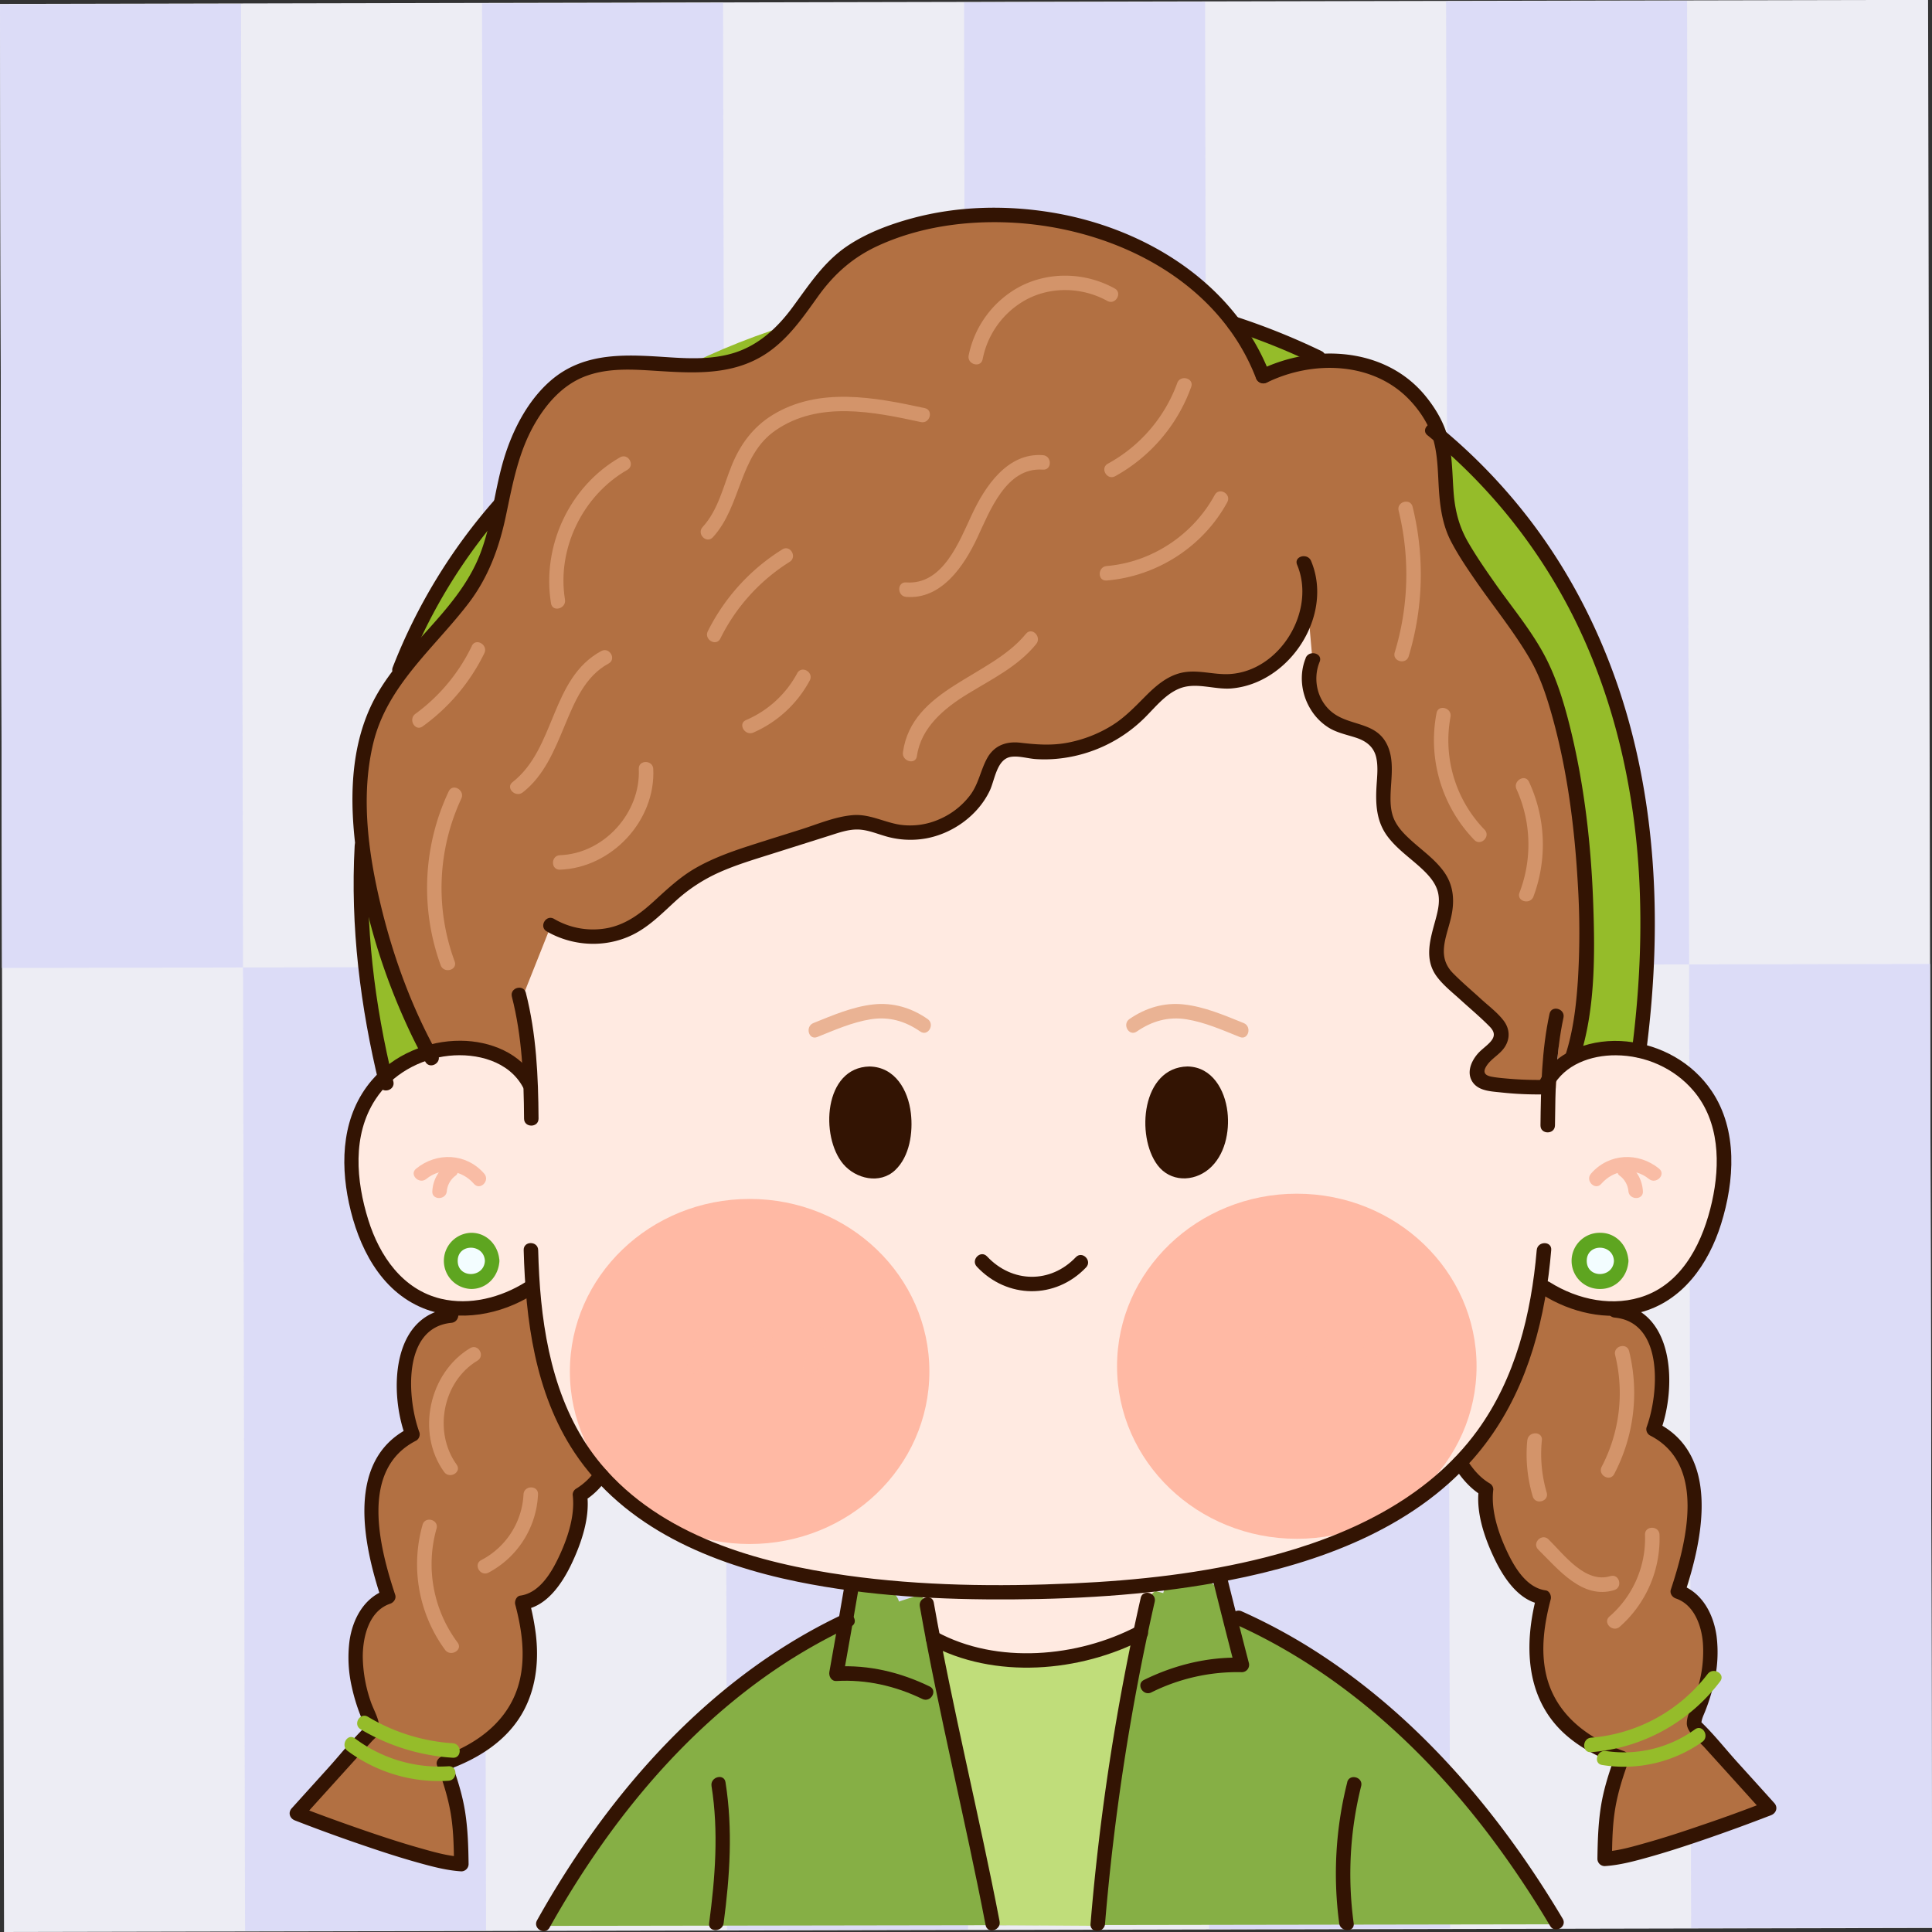 <svg viewBox="0 0 1200 1200" xmlns="http://www.w3.org/2000/svg"><rect x="0" y="0" width="1200" height="1200" fill="#333333" stroke="none"/><defs><style>.cls-1{isolation:isolate;}.cls-2{fill:#ededf4;}.cls-3{fill:#dcdcf7;}.cls-4{fill:#95bc2a;}.cls-5{fill:#b27042;}.cls-6{fill:#86af45;}.cls-7{fill:#c0dd7a;}.cls-8{fill:#ffeae1;}.cls-9{fill:#ffb9a4;}.cls-10{fill:#331403;}.cls-11{mix-blend-mode:multiply;}.cls-12{fill:#eab394;}.cls-13{fill:#f9bca5;}.cls-14{opacity:0.67;}.cls-15{fill:#d3946a;}.cls-16{fill:#f3fdff;}.cls-17{fill:#5ea520;}</style></defs><title>touxiang</title><g class="cls-1"><g id="bg"><rect transform="translate(-1.22 1.22) rotate(-0.12)" height="1197.57" width="1197.57" y="1.21" x="1.21" class="cls-2"></rect><rect transform="translate(-0.61 0.15) rotate(-0.12)" height="598.5" width="149.7" y="2.57" x="0.61" class="cls-3"></rect><rect transform="translate(-1.83 0.46) rotate(-0.12)" height="598.5" width="149.69" y="600.76" x="151.52" class="cls-3"></rect><rect transform="translate(-0.61 0.76) rotate(-0.12)" height="598.5" width="149.7" y="1.96" x="300" class="cls-3"></rect><rect transform="translate(-1.82 1.07) rotate(-0.12)" height="598.5" width="149.69" y="600.15" x="450.91" class="cls-3"></rect><rect transform="translate(-0.61 1.37) rotate(-0.12)" height="598.5" width="149.7" y="1.35" x="599.39" class="cls-3"></rect><rect transform="translate(-1.82 1.68) rotate(-0.12)" height="598.5" width="149.7" y="599.54" x="750.31" class="cls-3"></rect><rect transform="translate(-0.61 1.98) rotate(-0.12)" height="598.5" width="149.69" y="0.74" x="898.79" class="cls-3"></rect><rect transform="translate(-1.82 2.29) rotate(-0.12)" height="598.5" width="149.7" y="598.94" x="1049.69" class="cls-3"></rect></g><g id="涂色"><path d="M242.27,683.06C75.34,55.82,1114.61-20.17,1016.87,662.49" class="cls-4"></path><path d="M647.23,724c23.89.48,46.6,2.25,67.16,4.65l15,2.12c2.43.36,4.82.68,7.17,1.05l6.91,1.25,13.1,2.39c4.18.87,8.17,1.8,12,2.64s7.47,1.63,10.88,2.52l9.61,2.61,8.34,2.29c2.55.77,4.85,1.57,6.93,2.25,8.31,2.75,12.84,4.41,12.75,4.71s-4.81-.8-13.24-3c-2.1-.55-4.43-1.21-7-1.86l-8.4-1.93-9.65-2.25c-3.41-.78-7.07-1.41-10.88-2.19s-7.81-1.58-12-2.35l-13.07-2.12-6.88-1.13c-2.34-.33-4.72-.61-7.14-.93l-14.9-1.92c-20.45-2.16-43-3.79-66.75-4.27-23.73-.31-46.33.62-66.84,2.15l-14.95,1.47c-2.42.26-4.82.43-7.16.74l-6.91.93-13.12,1.74-12,2-5.61.95c-1.83.32-3.61.58-5.32,1l-9.69,2-8.44,1.74L490,745c-8.47,2.06-13.2,3.06-13.29,2.77s4.48-1.87,12.83-4.46c2.1-.64,4.42-1.37,7-2.11l8.4-2.1,9.67-2.38c1.7-.45,3.49-.77,5.31-1.13l5.62-1.11,12.06-2.35,13.17-2,6.94-1c2.35-.35,4.76-.56,7.2-.85l15-1.67C600.57,724.78,623.33,723.72,647.23,724Z"></path><ellipse ry="161.41" rx="2.25" cy="782.47" cx="644.52"></ellipse><path d="M280.32,818.27c-31.22,2.47-34.84,45.74-24.2,73.8-18.4,9.24-38.16,31.83-15,100.84-18.86,6-29.15,36.73-10.23,79l.21,4c-1,.89-46.73,51.57-46.73,51.57s77.26,30.13,102.18,31.47c-.31-26.12-1.7-38.08-10.74-62.58,65.79-22.66,54.66-77,48.6-99.85,22.13-2.45,38.45-48.17,35.84-66.92,16.84-9.36,29.49-39.55,24.77-56.2l513.19-3.25c-4.72,16.65,7.93,46.84,24.77,56.19-2.61,18.76,13.71,64.47,35.84,66.92-6.06,22.89-17.19,77.2,48.6,99.85-9,24.51-10.43,36.47-10.74,62.58,24.92-1.33,102.18-31.47,102.18-31.47s-45.69-50.67-46.73-51.56l.21-4.06c18.92-42.27,8.63-73-10.23-79,23.12-69,3.36-91.59-15-100.83,10.63-28.06,7-71.34-24.2-73.8l-26.3-156.91c19.14-57.2,5.62-203.12-22.78-250.63C942,387.8,915.64,355.76,904.58,334c-10.42-20.46-3.15-48.45-12.65-68.22C869.3,218.69,817,218.69,784.49,235c-35.81-94.4-169.26-123.69-249-81.25-26.41,14.07-32.7,35.84-50.13,53.48-52.39,53-118.82-21.73-160.68,61.56C308,302,314.17,334.43,291.51,367.64c-15.31,22.45-43.33,45.61-56.82,73.54-28.24,58.45,2.46,162.18,33.42,217.26Z" class="cls-5"></path><path d="M758.92,1001.67a10.75,10.75,0,0,0,0-3.58c-1-5.93-1-14-8.56-15.15-2.85-.43-5.72.68-8.57.83a33.15,33.15,0,0,1-9.37-.84c-5.3-1.23-9,2.43-9.91,6.55a282.73,282.73,0,0,0-164.18,5.28c-.83-3.54-4.12-6.73-7.93-6.45a50.92,50.92,0,0,0-7,.93,8.71,8.71,0,0,0-6.48-3.25c-4.74,0-7.74,3.74-8.14,8.13a29,29,0,0,1-2.12,8,6.46,6.46,0,0,0,.17,5.24c-71.48,33.14-137.56,96.1-189.38,188.84l629.31-1C908.63,1097.24,835.9,1032.82,758.92,1001.67Z" class="cls-6"></path><path d="M712.86,994.88a1433.41,1433.41,0,0,0-31,201.28l-65.33-.44c-11.53-60-29.73-134.7-40.88-198Z" class="cls-7"></path><path d="M810,350.8l2.49,28.49A46.49,46.49,0,0,0,810,350.8Z" class="cls-8"></path><path d="M967,665.44l-.69,10.67a205.89,205.89,0,0,1-39.47-1.64c-3-.42-6.27-1.06-8.15-3.43-3.57-4.49.48-11,4.86-14.72s9.83-8,9.1-13.7c-.46-3.53-3.25-6.24-5.87-8.64l-24-22c-3.4-3.12-6.88-6.34-8.85-10.51-6.58-14,6.62-30.15,4-45.41-3.37-20-30.72-27.43-37.09-46.66-5.34-16.12,5.15-37.39-7.24-49-6.14-5.76-15.45-6.15-23.12-9.62-14.29-6.47-21.49-25.27-15.18-39.63l-2.79-31.86c-5.27,24.67-28.07,46.61-53.89,45-7.66-.46-15.37-2.59-22.89-1.1-12.59,2.49-20.89,14-30.24,22.83a83.57,83.57,0,0,1-67.72,21.53c-4.83-.68-10-1.74-14.4.33-6.65,3.12-8.39,11.51-10.93,18.4-8.23,22.31-34.33,36.35-57.47,30.91-7.27-1.71-14.23-5.08-21.7-5.33-6-.2-11.81,1.62-17.51,3.42L474,528.54c-17.08,5.4-34.52,11-48.83,21.75-11.25,8.47-20.27,19.94-32.64,26.66a52,52,0,0,1-50.67-1.16l-17.21,43.26c5.3,20.24,7.11,42.62,7.59,66.06-2-6.44-3.46-10.74-3.46-10.74-22.2-42.86-125-25.54-108.93,66.58,14.53,83.19,74.72,82.17,108.93,60.39,0,0,1.61-4.62,3.82-11.44,4.81,97.54,39,187.16,243.87,198.91-2.37.25-4.74.6-7.1,1,4.06,1.58,6.52,5.56,7,10.13.57,5.29,2.3,13.42,3.11,18.66,17.28,9.43,39.87,12.26,65.88,12,24.22-.25,46.26-5.63,63-14.28a125.61,125.61,0,0,0,4-18.83c.63-5.48,3.64-9.72,9.25-10.65.21-.08.43-.12.64-.19-2.61-.38-5.22-.7-7.83-.9,185-19.42,232.19-101,244.59-186.94.81,1.61,1.33,2.52,1.33,2.52,34.21,21.78,94.39,22.8,108.93-60.39C1084,656.08,998,634.76,967,665.44Z" class="cls-8"></path><path d="M964.62,667.94c.74-.88,1.54-1.7,2.36-2.5l2.15-33.37A228.33,228.33,0,0,0,964.62,667.94Z" class="cls-8"></path><ellipse ry="107.17" rx="111.65" cy="851.85" cx="465.61" class="cls-9"></ellipse><ellipse ry="107.17" rx="111.65" cy="848.6" cx="805.47" class="cls-9"></ellipse></g><g id="五官"><path d="M540.13,666.91c-27.72-.06-28.36,60.66,3.15,60.66C567.22,727.57,569.37,667,540.13,666.91Z" class="cls-10"></path><path d="M540.13,662.41C511.56,663,509.35,706,523.74,723c7.82,9.24,22.73,12.7,32.17,3.88,9.17-8.57,11.25-23.59,9.85-35.46-1.67-14.25-9.71-28.67-25.63-29-5.79-.13-5.79,8.87,0,9,20.22.46,20.1,33.62,12.11,45.89-4.73,7.27-13.68,7.28-20,1.65-7.14-6.39-8.91-17.48-8.13-26.58s5.33-20.75,16-21C545.91,671.3,545.93,662.3,540.13,662.41Z" class="cls-10"></path><path d="M737.55,666.91c27.72-.06,28.36,60.66-3.15,60.66C710.46,727.57,708.31,667,737.55,666.91Z" class="cls-10"></path><path d="M737.55,671.41c9.24.18,13.75,9,15.41,17,1.89,9.12.65,20.29-5.11,27.88-4.64,6.11-14.47,9.79-20.46,3.51-6.36-6.67-7.45-17.86-6.66-26.59.87-9.68,5.53-21.55,16.82-21.81,5.78-.13,5.8-9.13,0-9-28.38.65-32.15,43.13-18.62,61.24,7.85,10.51,22.22,10.67,32,2.43,9.89-8.38,12.91-23.08,11.47-35.44-1.58-13.67-9.48-27.94-24.8-28.23C731.75,662.3,731.75,671.3,737.55,671.41Z" class="cls-10"></path><path d="M606.73,786.75c18.77,20.06,48.84,20.42,67.84.48,4-4.19-2.35-10.57-6.36-6.36-15.73,16.51-39.61,16.09-55.12-.48-4-4.24-10.32,2.14-6.36,6.36Z" class="cls-10"></path><g class="cls-11"><path d="M507.62,644.11c10.72-4.3,21.64-9.15,33.12-11s21.52,1.13,30.87,7.6c4.78,3.3,9.29-4.5,4.55-7.77-10.06-7-21.54-10.43-33.78-9.07-13,1.45-25.14,6.74-37.15,11.56-5.31,2.13-3,10.83,2.39,8.68Z" class="cls-12"></path></g><g class="cls-11"><path d="M772.45,635.43c-12-4.82-24.17-10.11-37.15-11.56-12.24-1.36-23.72,2.12-33.78,9.07-4.73,3.27-.24,11.07,4.54,7.77,9.36-6.46,19.54-9.42,30.87-7.6,11.49,1.85,22.4,6.7,33.13,11,5.37,2.15,7.71-6.55,2.39-8.68Z" class="cls-12"></path></g></g><g id="细节"><path d="M264.8,732.26c9.26-7.57,22-5.72,29.6,3.07,3.81,4.38,10.15-2,6.36-6.36-11.1-12.78-29.46-13.58-42.32-3.07-4.49,3.67,1.91,10,6.36,6.36Z" class="cls-13"></path><path d="M276.77,723.74a22.11,22.11,0,0,0-8.24,16.06c-.44,5.77,8.56,5.74,9,0a13.55,13.55,0,0,1,5.61-9.7c1.92-1.49,1.56-4.8,0-6.36-1.9-1.9-4.44-1.5-6.37,0Z" class="cls-13"></path><path d="M1030.52,725.9c-12.87-10.51-31.22-9.71-42.33,3.07-3.78,4.35,2.56,10.74,6.37,6.36,7.64-8.79,20.33-10.64,29.6-3.07,4.44,3.64,10.85-2.69,6.36-6.36Z" class="cls-13"></path><path d="M1005.82,730.1a13.55,13.55,0,0,1,5.61,9.7c.44,5.73,9.44,5.78,9,0a22.12,22.12,0,0,0-8.25-16.06c-1.91-1.49-4.49-1.87-6.36,0-1.55,1.55-1.93,4.86,0,6.36Z" class="cls-13"></path><g class="cls-14"><g class="cls-11"><path d="M432.81,827.75l-6,20c-1.68,5.55,7,7.93,8.67,2.39l6-20c1.67-5.55-7-7.93-8.68-2.39Z" class="cls-9"></path></g><g class="cls-11"><path d="M471,827.75l-6,20c-1.67,5.55,7,7.93,8.68,2.39l6-20c1.67-5.55-7-7.93-8.68-2.39Z" class="cls-9"></path></g><g class="cls-11"><path d="M505,827.75l-6,20c-1.67,5.55,7,7.93,8.68,2.39l6-20c1.67-5.55-7-7.93-8.68-2.39Z" class="cls-9"></path></g><g class="cls-11"><path d="M777.66,827.75l-6,20c-1.67,5.55,7,7.93,8.68,2.39l6-20c1.67-5.55-7-7.93-8.68-2.39Z" class="cls-9"></path></g><g class="cls-11"><path d="M815.85,827.75l-6,20c-1.67,5.55,7,7.93,8.68,2.39l6-20c1.67-5.55-7-7.93-8.68-2.39Z" class="cls-9"></path></g><g class="cls-11"><path d="M849.84,827.75l-6,20c-1.67,5.55,7,7.93,8.68,2.39l6-20c1.67-5.55-7-7.93-8.68-2.39Z" class="cls-9"></path></g></g><path d="M574.32,253.48c-31-6.74-65.83-13.39-94.61,4.36-12,7.43-19.89,18.18-25.18,31.14s-8.33,27.69-18.12,38.37c-3.91,4.26,2.44,10.64,6.36,6.36,17.93-19.56,16-50.66,39-66.45,26.77-18.43,60.71-11.51,90.2-5.1,5.65,1.22,8.06-7.45,2.39-8.68Z" class="cls-15"></path><path d="M373.44,404.38c-31.48,17-28.2,60.41-55.09,81.41-4.56,3.56,1.85,9.89,6.37,6.36,13.21-10.31,19.66-26.19,25.92-41.21,6.12-14.69,12.6-30.83,27.34-38.79,5.1-2.75.56-10.52-4.54-7.77Z" class="cls-15"></path><path d="M495.17,418.15a65.12,65.12,0,0,1-31.79,29.09c-5.29,2.3-.72,10.06,4.55,7.77a72.87,72.87,0,0,0,35-32.32c2.75-5.1-5-9.65-7.77-4.54Z" class="cls-15"></path><path d="M647.71,282.7c-21.94-1.61-35.83,19.3-44,36.78-7.85,16.72-18,44-40.85,42.27-5.78-.45-5.75,8.55,0,9,21.93,1.71,35.9-19.2,44.1-36.65,7.86-16.72,18-44.07,40.78-42.4,5.78.42,5.75-8.58,0-9Z" class="cls-15"></path><path d="M754.51,307.4c-13.43,24.73-39,41.8-67.14,44.17-5.73.48-5.78,9.48,0,9,31.28-2.64,59.89-21,74.91-48.62,2.77-5.1-5-9.64-7.77-4.55Z" class="cls-15"></path><path d="M692.29,179.14c-18-9.92-40.19-10.71-58.56-1.27a62.5,62.5,0,0,0-32.07,42.85c-1.13,5.66,7.54,8.08,8.68,2.39A53.86,53.86,0,0,1,637,186.33c15.7-8.61,35.23-8,50.77.58,5.07,2.8,9.62-5,4.54-7.77Z" class="cls-15"></path><path d="M731.18,238a93.67,93.67,0,0,1-43.06,50c-5.07,2.78-.54,10.56,4.55,7.77a103.13,103.13,0,0,0,47.19-55.43c2-5.45-6.72-7.8-8.68-2.39Z" class="cls-15"></path><path d="M385.11,284.06c-31.43,18-48.69,55.12-42.87,90.71.94,5.7,9.61,3.29,8.68-2.39-5.17-31.59,11.06-64.73,38.73-80.55,5-2.88.5-10.65-4.54-7.77Z" class="cls-15"></path><path d="M485.92,341.24a126.27,126.27,0,0,0-46.27,50.81c-2.57,5.17,5.2,9.74,7.78,4.54a117.56,117.56,0,0,1,43-47.58c4.91-3.06.39-10.85-4.54-7.77Z" class="cls-15"></path><path d="M396.76,477.63c1.27,27.2-21.59,52.56-48.95,53.55-5.78.2-5.8,9.2,0,9,32.06-1.15,59.45-30.36,57.95-62.55-.27-5.77-9.27-5.8-9,0Z" class="cls-15"></path><path d="M278.71,491.52a140.65,140.65,0,0,0-5,108c2,5.39,10.68,3.06,8.68-2.39a131.62,131.62,0,0,1,4.13-101.08c2.46-5.21-5.3-9.79-7.77-4.55Z" class="cls-15"></path><path d="M293.1,401.18A112.72,112.72,0,0,1,258,443.39c-4.64,3.37-.15,11.19,4.54,7.77a121.89,121.89,0,0,0,38.29-45.43c2.51-5.19-5.24-9.76-7.77-4.55Z" class="cls-15"></path><path d="M637.25,393.63c-22,27.16-70.81,33.7-76.42,73.6-.8,5.67,7.87,8.11,8.68,2.39,2.5-17.78,17-29.75,31.49-38.6,15-9.2,31.31-17.06,42.61-31,3.62-4.46-2.71-10.87-6.36-6.36Z" class="cls-15"></path><path d="M868.72,317.22a166.45,166.45,0,0,1-2.43,88c-1.69,5.56,7,7.93,8.68,2.39a175.77,175.77,0,0,0,2.43-92.82c-1.38-5.62-10.06-3.24-8.68,2.39Z" class="cls-15"></path><path d="M892.25,442.93a89.1,89.1,0,0,0,23.45,78.75c4,4.16,10.41-2.21,6.37-6.36a79.68,79.68,0,0,1-21.14-70c1.08-5.66-7.59-8.08-8.68-2.39Z" class="cls-15"></path><path d="M941.94,490.2a83.48,83.48,0,0,1,1.84,64.25c-2,5.42,6.65,7.77,8.68,2.39a92.43,92.43,0,0,0-2.75-71.18c-2.4-5.26-10.16-.69-7.77,4.54Z" class="cls-15"></path><path d="M292,837.36c-25.52,15.32-33.67,52.59-16.15,76.89,3.36,4.65,11.17.16,7.78-4.55-14.65-20.3-8.73-51.58,12.91-64.57,5-3,.44-10.76-4.54-7.77Z" class="cls-15"></path><path d="M262.46,947.09a89.84,89.84,0,0,0,14,77.67c3.41,4.59,11.23.11,7.77-4.54a81.25,81.25,0,0,1-13.1-70.74c1.59-5.58-7.09-8-8.68-2.39Z" class="cls-15"></path><path d="M325.17,928.15A48.82,48.82,0,0,1,298.92,969c-5.14,2.69-.6,10.46,4.54,7.77a57.93,57.93,0,0,0,30.71-48.58c.27-5.79-8.73-5.77-9,0Z" class="cls-15"></path><path d="M948.62,894.58A91.59,91.59,0,0,0,952,929.42c1.63,5.54,10.32,3.18,8.68-2.39a84.94,84.94,0,0,1-3-32.45c.56-5.77-8.45-5.73-9,0Z" class="cls-15"></path><path d="M1003.2,841.66A98.71,98.71,0,0,1,994.84,911c-2.68,5.12,5.08,9.68,7.77,4.54a108.37,108.37,0,0,0,9.27-76.29c-1.38-5.62-10.06-3.24-8.68,2.39Z" class="cls-15"></path><path d="M1021.75,953.26a64.2,64.2,0,0,1-22.09,50.79c-4.37,3.82,2,10.16,6.37,6.37a72.91,72.91,0,0,0,24.72-57.16c-.2-5.77-9.2-5.8-9,0Z" class="cls-15"></path><path d="M955.44,962.48c12.35,12.16,27.46,31.23,47.2,25.15,5.52-1.69,3.16-10.38-2.4-8.68-15.58,4.8-28.81-13.36-38.43-22.83-4.13-4.07-10.5,2.29-6.37,6.36Z" class="cls-15"></path></g><g id="线"><path d="M369.39,913.93a39.72,39.72,0,0,1-11.45,10.66,4.4,4.4,0,0,0-2.23,3.89c1.52,12.25-2.76,25.73-7.78,36.75-4.7,10.33-12.28,24.12-24.76,25.83-2.43.33-3.7,3.43-3.14,5.53,4,15.16,6.4,31.22,2.85,46.72-5.61,24.51-25.5,39.58-48.31,47.6-2.15.75-4,3.12-3.14,5.53,3.58,9.79,6.8,19.72,8.53,30s1.91,20.9,2.05,31.37l4.5-4.5c-8.82-.55-17.6-3.15-26.06-5.54-11.35-3.21-22.56-6.89-33.71-10.72-13.83-4.76-27.59-9.74-41.21-15l2,7.52q17.31-19.2,34.65-38.35,4.35-4.8,8.7-9.57c1.27-1.39,3.18-2.88,4.09-4.56s.69-4.35.4-6.21c-.73-4.86-3.72-9.76-5.26-14.48a88.79,88.79,0,0,1-4.79-27.29c0-12.34,3.77-28.53,17-33,2.21-.76,3.94-3.12,3.14-5.54-9.8-29.56-22.27-77.84,13-95.75a4.54,4.54,0,0,0,2.07-5.08c-7.58-20.46-11-65.15,19.86-68.11,5.71-.55,5.77-9.55,0-9-37.57,3.61-38.61,52.31-28.54,79.5l2.06-5.08c-39.39,20-28.28,72.17-17.1,105.91l3.15-5.53c-13.86,4.7-21,18.25-22.91,32a81.86,81.86,0,0,0,1.52,28.63,114,114,0,0,0,5.05,16.74c1.57,4.11,2.8,5.89,3,10l1.32-3.18c-8.54,7.92-16,17.49-23.76,26.11l-23,25.45c-2.42,2.68-1.21,6.28,2,7.52q21,8.18,42.28,15.42c11.13,3.82,22.34,7.48,33.67,10.65,8.93,2.49,18.13,5,27.42,5.57a4.55,4.55,0,0,0,4.5-4.5c-.14-10.85-.47-21.7-2.15-32.43s-5-21.14-8.75-31.35l-3.15,5.54c20.07-7,39.2-18.92,49-38.47,7.22-14.35,8.73-30.68,6.77-46.46a156.49,156.49,0,0,0-4.05-20.46l-3.15,5.53c14.38-2,24-16.87,29.64-28.86,5.94-12.62,11.26-28.23,9.51-42.39l-2.23,3.88c6-3.52,10.56-8.38,14.68-13.89,3.47-4.64-4.34-9.13-7.77-4.54Z" class="cls-10"></path><path d="M903,910.62c4.56,7.36,10.19,14,17.72,18.49l-2.23-3.89C916.69,939.38,922,955,928,967.61c5.65,12,15.26,26.91,29.64,28.87l-3.15-5.54c-7.91,30-7.36,63.44,17.2,85.87,9.91,9,22,15.1,34.54,19.52l-3.14-5.54c-3.74,10.22-7.06,20.59-8.75,31.36s-2,21.57-2.15,32.42a4.54,4.54,0,0,0,4.5,4.5c9.29-.57,18.49-3.07,27.41-5.57,11.34-3.17,22.54-6.83,33.68-10.64q21.29-7.29,42.28-15.42c3.19-1.24,4.41-4.84,2-7.52q-11.48-12.74-23-25.45c-7.8-8.63-15.22-18.2-23.76-26.12l1.32,3.19c.2-3.86,1.17-5.29,2.67-9.12a116.36,116.36,0,0,0,5.39-17.62,81.61,81.61,0,0,0,1.51-28.63c-1.93-13.79-9.05-27.33-22.9-32l3.15,5.54c11.18-33.75,22.29-85.9-17.11-105.92l2.07,5.08c10.06-27.18,9-75.89-28.54-79.49-5.76-.56-5.72,8.45,0,9,30.82,2.95,27.43,47.64,19.86,68.1a4.51,4.51,0,0,0,2.07,5.08c35.24,17.91,22.76,66.2,13,95.76-.8,2.4.93,4.78,3.14,5.53,11.31,3.84,15.93,16.82,16.78,27.72a78.14,78.14,0,0,1-2.43,25.1,119.54,119.54,0,0,1-4.64,14.4c-1.42,3.62-2.88,6.43-2.93,10.31-.07,5.49,7.32,11,10.74,14.73q11.27,12.42,22.5,24.87l14.74,16.34,2-7.52q-20.43,8-41.21,15c-11.15,3.84-22.36,7.52-33.71,10.72-8.46,2.39-17.24,5-26.06,5.54l4.5,4.5c.14-10.46.31-21,2.05-31.36s4.95-20.24,8.53-30c.88-2.4-1-4.79-3.14-5.54-22.82-8-42.71-23.09-48.32-47.6-3.54-15.5-1.13-31.56,2.86-46.71.56-2.12-.7-5.21-3.14-5.54-12.48-1.7-20.06-15.5-24.76-25.83-5-11-9.3-24.49-7.78-36.75a4.39,4.39,0,0,0-2.23-3.88c-6.22-3.67-10.73-9.19-14.49-15.26-3-4.91-10.83-.4-7.77,4.54Z" class="cls-10"></path><path d="M766.69,1008.59c63.38,28.34,116.32,75.88,158,130.81a613.11,613.11,0,0,1,38.15,56.87c3,5,10.74.45,7.77-4.54-38.3-64.32-87.92-123.37-151-164.51a351.66,351.66,0,0,0-48.36-26.4c-5.25-2.34-9.83,5.41-4.55,7.77Z" class="cls-10"></path><path d="M341.35,1197.24c35.11-62.63,81.38-120.54,141.34-161a340.68,340.68,0,0,1,45.92-26c5.24-2.46.68-10.22-4.54-7.77-62.48,29.25-113.93,77.65-154.13,133.12a582.56,582.56,0,0,0-36.36,57.14c-2.84,5.06,4.93,9.6,7.77,4.54Z" class="cls-10"></path><path d="M965.82,699c.26-22.33.54-45,5.28-66.88,1.23-5.65-7.45-8.06-8.67-2.4-4.92,22.71-5.35,46.14-5.61,69.28-.07,5.79,8.93,5.79,9,0Z" class="cls-10"></path><path d="M325.27,776.45c1.17,43.34,7,88.62,31.44,125.57,31.12,47,85.44,69.57,138.81,80.44,43.87,8.94,89,11.26,133.63,10.95,44.91-.31,90.07-3.27,134.21-11.86,55.52-10.81,113.12-31.7,151.48-75.24,28.37-32.2,41.85-73,47.1-115,.62-4.94,1.12-9.89,1.55-14.85.5-5.77-8.5-5.73-9,0-3.44,39.74-13.13,79.46-36.92,112.17C886.39,931.5,836,954.56,786,967.29c-39.1,9.94-79.45,14.35-119.67,16.18-46.68,2.11-94,1.56-140.31-4.9C470.67,970.86,410.62,954,373.4,909.48c-27.33-32.7-36.1-75.57-38.48-117.08q-.45-8-.65-15.95c-.16-5.78-9.16-5.81-9,0Z" class="cls-10"></path><path d="M317.94,619.07c6.34,24.7,7.39,50.32,7.56,75.72,0,5.78,9,5.8,9,0-.17-26.18-1.35-52.65-7.88-78.12-1.44-5.6-10.12-3.23-8.68,2.4Z" class="cls-10"></path><path d="M332.68,670.92c-8.93-16.82-28.23-24.37-46.48-24.5-20.74-.15-41.77,8.72-55.3,24.6-18.16,21.31-19.8,49.86-14.17,76.22,5.75,26.88,19.35,54.45,46.17,65.34,22.27,9,48.27,4,68.16-8.53,4.89-3.08.38-10.87-4.54-7.77-15.38,9.67-34.63,14.68-52.6,10.4-23.86-5.68-38.19-26.62-45.15-48.92-7.57-24.24-10.11-52.67,4.43-74.9,10-15.37,27.41-25.18,45.55-27.09,17.33-1.82,37.43,3.25,46.16,19.69,2.71,5.12,10.48.58,7.77-4.54Z" class="cls-10"></path><path d="M964.18,675.46c7.59-14.3,24.05-20.11,39.48-20,18.29.08,36.26,8,48.16,22,16.29,19.12,16.74,45.62,11.52,69-5.27,23.58-17.08,49-41.17,58.18-19.77,7.5-42.13,2.74-59.6-8.26-4.92-3.1-9.44,4.69-4.55,7.77,17.65,11.11,39.88,16.3,60.37,11.11,26.51-6.72,42.81-30.06,50.6-55,8.34-26.72,10.5-58.35-5.83-82.6-12-17.77-31.67-28.63-52.82-30.79-20.42-2.08-43.78,5-53.94,24.15-2.71,5.11,5.06,9.67,7.78,4.54Z" class="cls-10"></path><path d="M805.67,350.82c11.94,28.53-10.62,66.06-42,67.85-10.27.58-20.36-3.22-30.58-.62-8.42,2.13-15.24,8-21.24,14-6.75,6.75-13.09,13.54-21.29,18.61a81.21,81.21,0,0,1-27,10.56c-10.09,2-19.76,1.28-29.87.09-8.82-1-16.27,1.77-20.63,9.77-4,7.37-5.21,15.63-10.28,22.55a47.48,47.48,0,0,1-19.44,15.26,44.76,44.76,0,0,1-24.49,3.34c-9.9-1.58-18.85-6.78-29.14-5.93-11,.9-21.82,5.59-32.23,8.88-11,3.48-22,6.87-33,10.45s-22.1,7.65-32.24,13.43c-9.84,5.61-17.88,13.23-26.19,20.82S389,574,377.81,576.35a47.91,47.91,0,0,1-33.68-5.62c-5-2.92-9.56,4.86-4.55,7.77,17.27,10,39.26,10.46,56.62.36,8.79-5.11,16-12.45,23.43-19.23a101.51,101.51,0,0,1,27.2-17.82c10.38-4.63,21.33-7.9,32.15-11.32l36.07-11.4c5.61-1.77,11.37-3.88,17.32-3.87,5.68,0,11,2.16,16.4,3.79a55,55,0,0,0,26.32,1.76c16.61-3,32.28-14.24,39.62-29.57,3.21-6.7,4.33-19.77,13.27-21.11,4.93-.73,10.39,1.06,15.34,1.39a83,83,0,0,0,15.12-.39A89.15,89.15,0,0,0,710.8,446c6.65-6.56,13-14.86,21.92-18.4,10.28-4.06,21.57.89,32.2,0,36-3.1,63.63-45.22,49.43-79.16-2.2-5.26-10.92-2.95-8.68,2.4Z" class="cls-10"></path><path d="M811,408.77c-4.18,10.2-2.77,22.13,2.89,31.5A34.51,34.51,0,0,0,825.33,452c5.16,3.15,11.12,4.32,16.79,6.16,6.3,2.05,11.14,5.56,12.67,12.29,1.28,5.64.58,11.68.22,17.4-.71,11.51-.21,22.42,7,31.91,6.32,8.32,15.2,14,22.58,21.24,3.55,3.5,6.83,7.44,8.3,12.29,1.79,5.92.36,12-1.22,17.83-3.23,11.88-7.37,24.43.71,35.38,4.11,5.57,9.84,10,14.92,14.65,6,5.46,12.28,10.7,17.94,16.47,3.45,3.52,3.45,6.37.08,9.92-2.4,2.52-5.34,4.46-7.61,7.11-4.1,4.81-6.93,11.79-3,17.53,3.85,5.56,11.71,5.7,17.76,6.37a212.74,212.74,0,0,0,28.78,1.14c5.78-.15,5.8-9.15,0-9a213.36,213.36,0,0,1-23-.59c-3.85-.32-7.76-.62-11.56-1.3-4.43-.79-6-2.76-3.3-6.88,3-4.56,8.32-7,11.31-11.71,3.42-5.35,3-11.34-.82-16.34s-9.26-9.05-13.87-13.26c-5.83-5.34-11.95-10.49-17.5-16.12-10.1-10.23-4.33-21.84-1.41-33.88,2.53-10.42,2.06-20.48-4.4-29.36-5.76-7.9-13.9-13.41-21-20-3.52-3.23-6.88-6.72-9.13-11-2.62-4.94-3-10.47-2.88-16,.21-10.61,2.68-22.24-2.36-32.17-6.65-13.1-21.24-11.28-32-18.3s-14.41-21.18-9.69-32.68c2.2-5.36-6.5-7.69-8.68-2.4Z" class="cls-10"></path><path d="M886.67,270.37a344.77,344.77,0,0,1,90,111.59c25,49.44,37.87,104.38,41.24,159.53,2.26,37,.4,74.23-4.33,111-.74,5.73,8.27,5.67,9,0,8.12-63.07,7.64-127.75-7.13-189.84-12-50.62-33.86-98.93-65.62-140.26A351.56,351.56,0,0,0,893,264c-4.45-3.62-10.86,2.71-6.36,6.37Z" class="cls-10"></path><path d="M765.28,205.37a408.37,408.37,0,0,1,51,20.47c5.19,2.51,9.76-5.25,4.54-7.77a426.78,426.78,0,0,0-53.15-21.38c-5.52-1.8-7.89,6.89-2.39,8.68Z" class="cls-10"></path><path d="M252.62,416.84a336.23,336.23,0,0,1,60.95-99.94c3.82-4.34-2.52-10.73-6.36-6.37a348.56,348.56,0,0,0-63.27,103.92c-2.1,5.4,6.6,7.74,8.68,2.39Z" class="cls-10"></path><path d="M244.29,671.71c-11.71-47.88-17.74-97.12-15-146.44.32-5.79-8.68-5.77-9,0-2.74,50.07,3.47,100.22,15.36,148.84,1.38,5.62,10.06,3.24,8.68-2.4Z" class="cls-10"></path><path d="M788.83,232.59C767.05,176,711.5,141.6,653.39,132c-28.7-4.73-58.52-4.06-86.68,3.53-14,3.78-28.47,9.18-40.56,17.36-14.59,9.87-23.72,24.19-34,38.1-9.4,12.74-21.15,23.61-36.57,28.3-12.63,3.84-25.92,3.53-39,2.69-26.41-1.69-53.34-4.11-74.75,14.61-14,12.24-23.22,30.11-28.62,47.65-6.05,19.7-7.56,40.55-15,59.84-14.36,37.13-51.67,59.19-68.19,95.24-13.86,30.24-12.64,65.57-7.67,97.71,5.46,35.38,16.55,70.15,31.69,102.57q4.72,10.13,10.17,19.9c2.82,5.06,10.6.52,7.77-4.54-16.09-28.78-27.63-60.3-35.37-92.3-7.86-32.51-12.74-68.25-4.73-101.22,8.65-35.62,37.57-58.62,59-86.54,12.4-16.17,19.12-34.53,23.3-54.3,4.27-20.18,7.78-40.1,18.4-58.14,7.39-12.55,17.64-23.94,31.64-29,11.82-4.29,24.48-4.22,36.87-3.51,26,1.51,52.78,4.67,75.56-10.82C490,210,498.88,196.94,508.16,184c10.06-14,21.81-24.35,37.57-31.52,25-11.4,53.25-15.43,80.6-14.3,56,2.31,115.33,27.76,144.6,77.66A129.78,129.78,0,0,1,780.15,235c2.05,5.35,10.76,3,8.68-2.39Z" class="cls-10"></path><path d="M786.76,237.67c28.44-14,66.25-13.21,89,11,6.68,7.09,12.32,16,14.8,25.48,2.75,10.53,2.5,21.59,3.34,32.36.81,10.31,2.5,20.41,7.31,29.68,4.44,8.56,9.89,16.6,15.37,24.53,11.15,16.14,23.76,31.54,33.64,48.52,6.57,11.28,10.65,24,14.11,36.46,9.36,33.89,13.8,69.28,15.74,104.32a484.75,484.75,0,0,1-.06,59.54c-1.06,15.55-2.94,31.34-7.84,46.2-1.82,5.52,6.87,7.88,8.68,2.4,10-30.36,9.85-64.65,8.75-96.23-1.29-37.21-5.56-74.83-14.59-111-3.54-14.13-7.83-28.33-14.4-41.39-8.25-16.38-20.41-30.94-31-45.84C923.49,355,917.37,346.24,912,337c-5.79-9.94-8.29-19.92-9.15-31.36-.81-10.83-.75-21.86-3.24-32.5-2.34-10-7.67-19.11-14.08-27-24.93-30.73-69.71-32.83-103.32-16.27-5.2,2.56-.65,10.32,4.54,7.77Z" class="cls-10"></path><path d="M577.42,1047.49c-18.1-8.78-37.76-13.54-57.94-12.38l4.34,5.7q4.93-27.39,9.57-54.82c1-5.67-7.71-8.1-8.67-2.4q-4.65,27.43-9.58,54.82c-.48,2.69,1.19,5.88,4.34,5.7,18.58-1.07,36.69,3.05,53.4,11.15,5.19,2.51,9.76-5.25,4.54-7.77Z" class="cls-10"></path><path d="M753.34,981.42q6.69,27,13.68,53.9l4.34-5.7c-21.19-.58-41.8,4.48-60.77,13.79-5.2,2.55-.65,10.32,4.54,7.77a119.72,119.72,0,0,1,56.23-12.56,4.55,4.55,0,0,0,4.34-5.7Q768.71,1006,762,979c-1.39-5.61-10.07-3.23-8.68,2.4Z" class="cls-10"></path><path d="M620.86,1193.35c-12.74-66.2-29.15-131.64-40.88-198-1-5.69-9.68-3.28-8.67,2.39,11.72,66.4,28.13,131.85,40.87,198,1.09,5.68,9.77,3.27,8.68-2.39Z" class="cls-10"></path><path d="M708.52,992.5A1455.7,1455.7,0,0,0,677.35,1195c-.48,5.78,8.52,5.74,9,0A1439.47,1439.47,0,0,1,717.2,994.9c1.28-5.64-7.4-8-8.68-2.4Z" class="cls-10"></path><path d="M577.2,1021.32c40.31,22,93.83,17.43,133.63-3.47,5.13-2.69.58-10.46-4.55-7.77-36.87,19.37-87.15,23.87-124.54,3.47-5.08-2.78-9.63,5-4.54,7.77Z" class="cls-10"></path><path d="M224,1074.1a127.42,127.42,0,0,0,57.19,17.66c5.79.38,5.76-8.62,0-9a117.42,117.42,0,0,1-52.65-16.43c-5-3-9.52,4.81-4.54,7.77Z" class="cls-4"></path><path d="M215.9,1087.52a95.06,95.06,0,0,0,62.64,18.54c5.75-.37,5.79-9.37,0-9a87.29,87.29,0,0,1-58.09-17.31c-4.65-3.47-9.14,4.34-4.55,7.77Z" class="cls-4"></path><path d="M1060.66,1039.74a101.51,101.51,0,0,1-72.38,39.57c-5.73.45-5.78,9.46,0,9a111.31,111.31,0,0,0,80.15-44c3.49-4.62-4.32-9.11-7.77-4.54Z" class="cls-4"></path><path d="M1052.8,1074.12a75.29,75.29,0,0,1-55.27,13.47c-5.66-.88-8.1,7.79-2.39,8.68a84.28,84.28,0,0,0,62.2-14.38c4.67-3.34.18-11.15-4.54-7.77Z" class="cls-4"></path><path d="M836.8,1107a231.74,231.74,0,0,0-5,87.57c.74,5.66,9.75,5.74,9,0a224.88,224.88,0,0,1,4.64-85.18c1.4-5.62-7.28-8-8.68-2.39Z" class="cls-10"></path><path d="M441.94,1109.36c4.5,28.28,2.26,57-1.48,85.18-.76,5.73,8.25,5.67,9,0,3.86-29.13,5.8-58.4,1.16-87.57-.91-5.7-9.59-3.28-8.68,2.39Z" class="cls-10"></path></g><g id="erding"><circle r="12.94" cy="783.15" cx="994.01" class="cls-16"></circle><path d="M1002.45,783.15c-.54,10.79-16.89,11-16.89,0s16.35-10.79,16.89,0c.29,5.77,9.3,5.8,9,0-.48-9.46-7.62-17.44-17.44-17.44a17.45,17.45,0,1,0,0,34.89c9.82,0,17-8,17.44-17.45C1011.74,777.36,1002.74,777.38,1002.45,783.15Z" class="cls-17"></path><circle r="12.94" cy="783.15" cx="292.73" class="cls-16"></circle><path d="M301.18,783.15c-.55,10.79-16.89,11-16.89,0s16.34-10.79,16.89,0c.29,5.77,9.29,5.8,9,0-.48-9.46-7.62-17.44-17.45-17.44a17.45,17.45,0,0,0,0,34.89c9.83,0,17-8,17.45-17.45C310.47,777.36,301.47,777.38,301.18,783.15Z" class="cls-17"></path></g></g></svg>